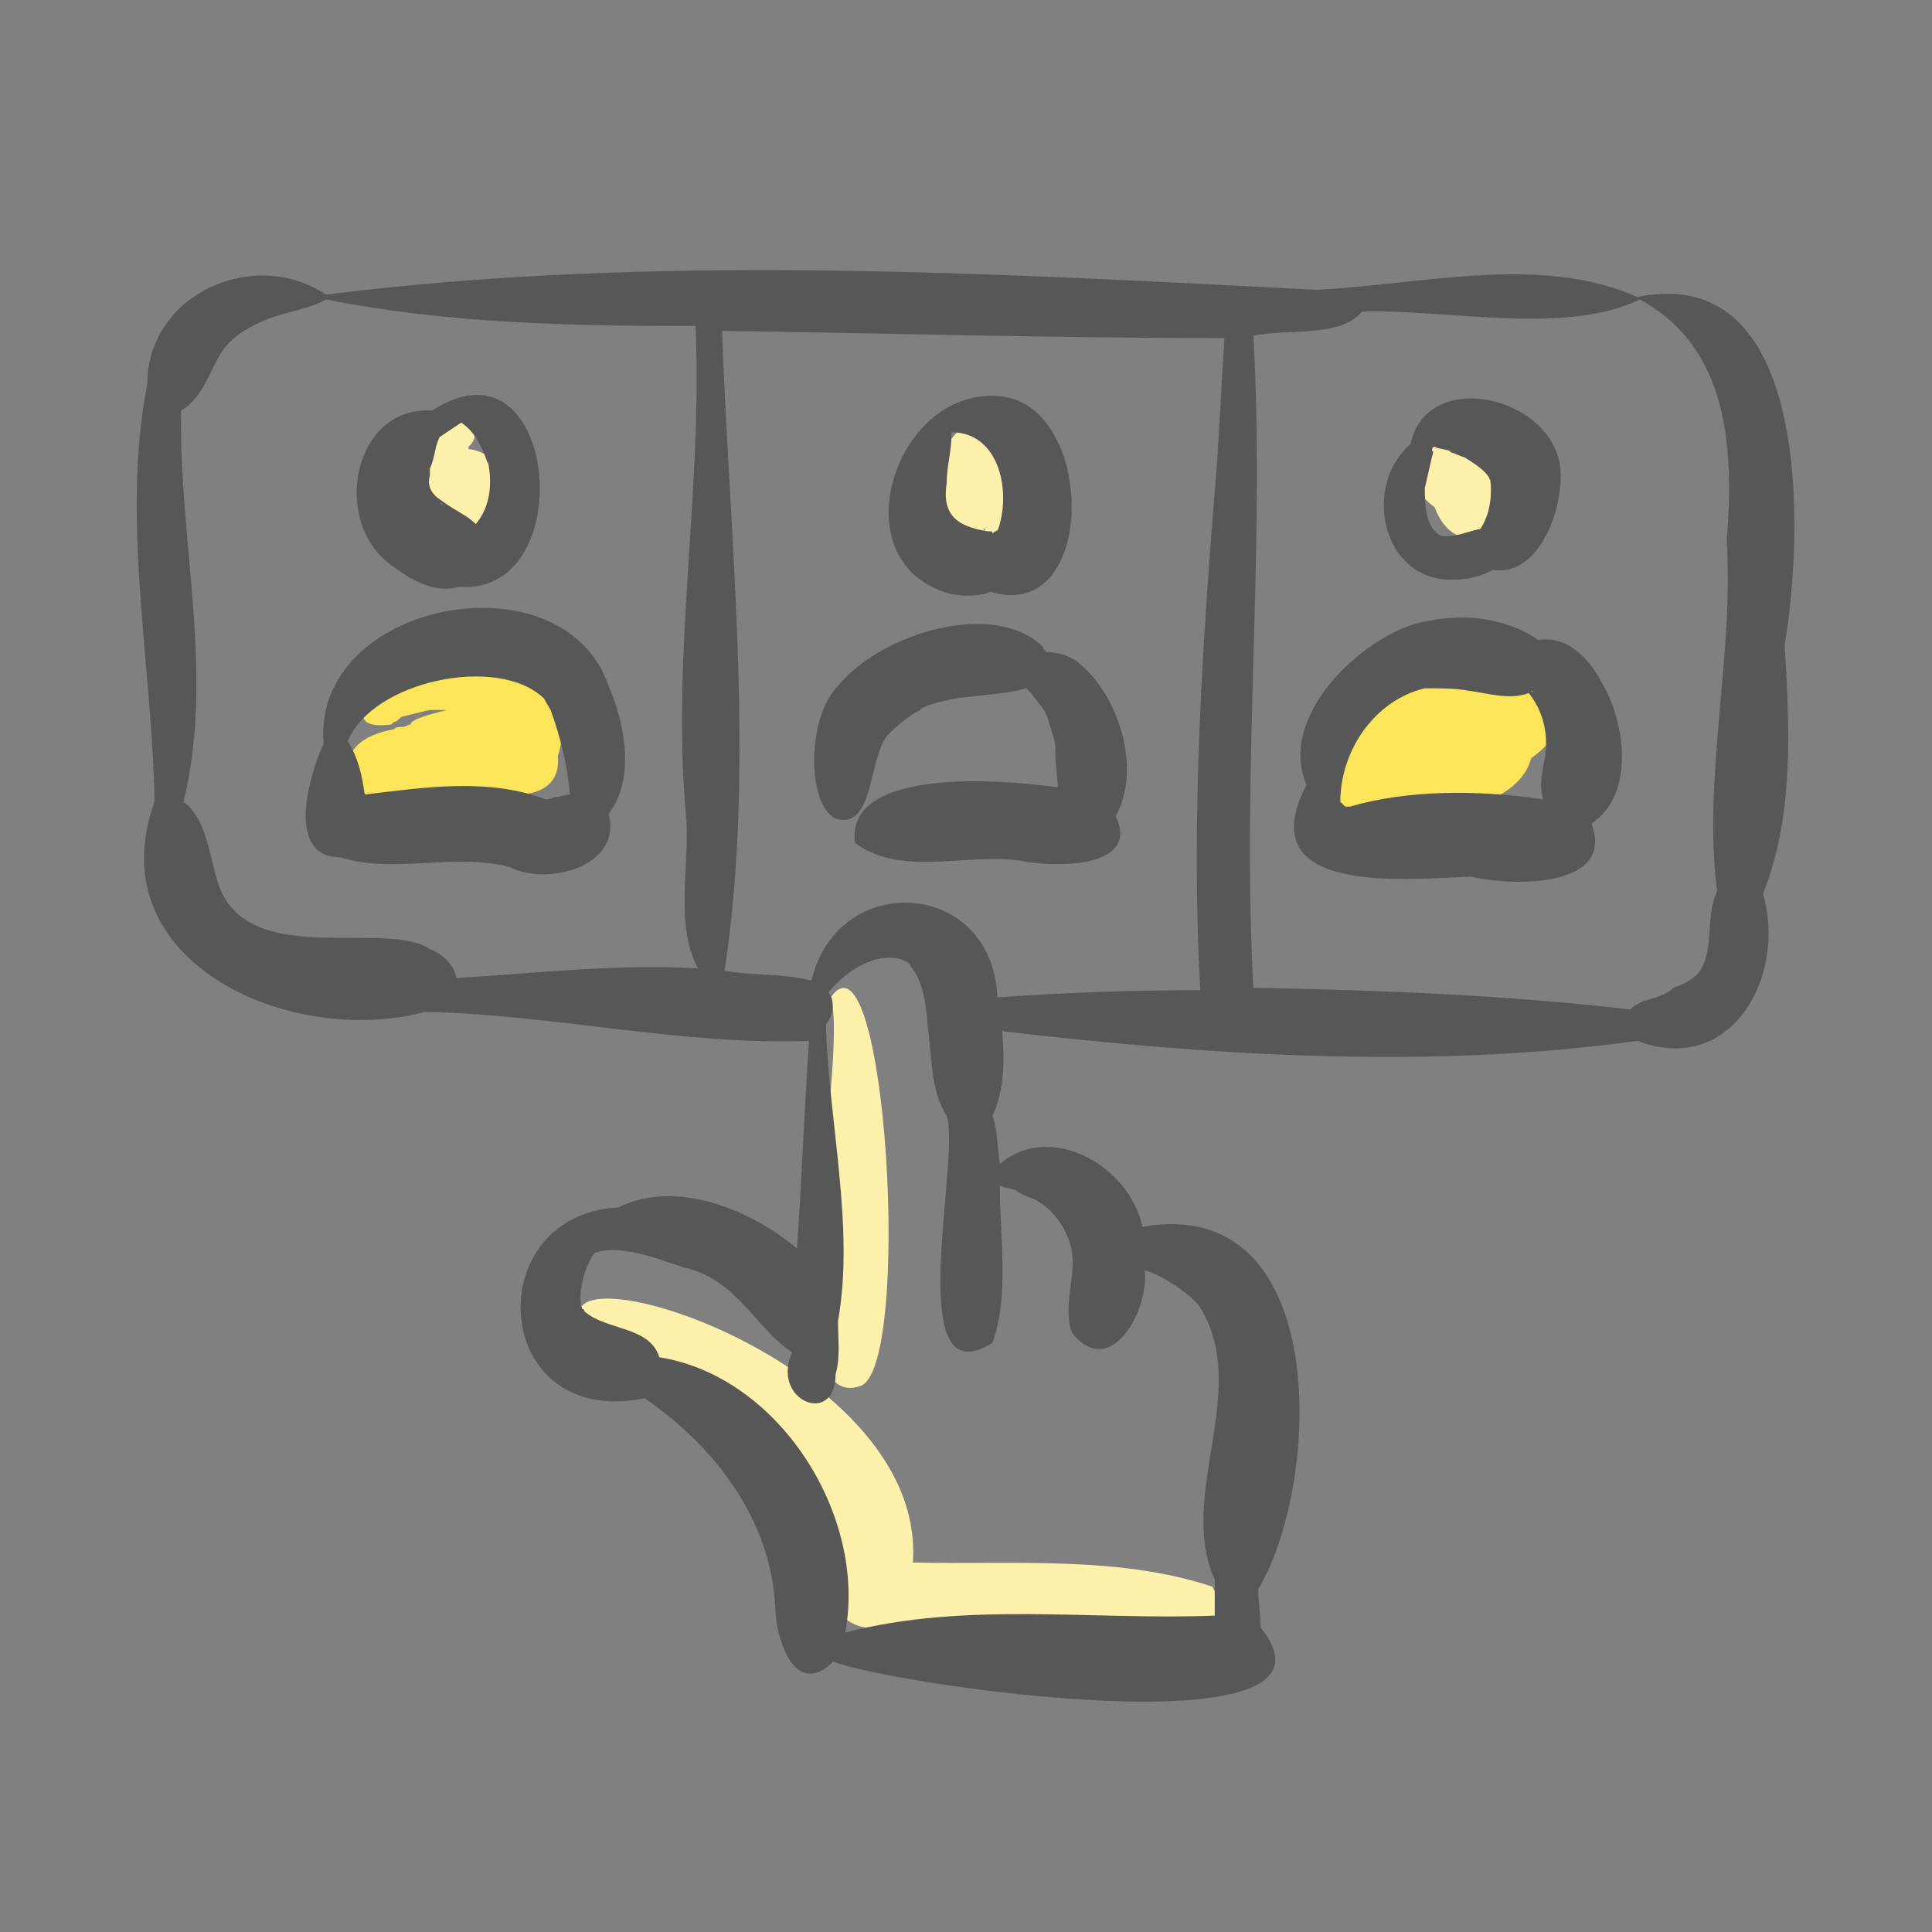 <svg viewBox="0 0 80 80" xmlns="http://www.w3.org/2000/svg"><rect x="0" y="0" width="80" height="80" fill="#808080" stroke="none"/><path d="m35.6 57.4c2.2-.6 1.1-19.4-1.2-16.1.8 2.6-2.5 17.3 1.2 16.1z" fill="#fff0ac"/><path d="m50.2 65.7c-3.9-1.3-8.3-.9-12.4-1 .6-8.7-17-13.7-13.3-9.3 4.9.8 9.3 5.2 10.4 10-1.1.7 0 1.9 1 2 .2.4.8.6 1.1.2 2.4-.1 16.1 3.3 13.2-1.9zm-29.8-46.7c-.3-.2-.7-.4-1-.4v-.1c1-.9-1.1-2.3-1.2-.7-1.5.6-1.6 3.5-.6 4.7-.1-.1-.1-.2-.2-.3 1.8 3.1 5.1-1.2 3-3.2zm-2.2.5c0-.1 0-.1 0 0zm-1.3.8v-.3zm22.5 1.8c2.4 1.9 4.1-3.1 2.1-4.3-2.3-1.5-3.6 2.9-2.1 4.3zm23.2-3c-.9-3.9-6.3-.4-3.2 1.9 1.1 2.8 3.9.4 3.2-1.9zm-1.2 1.3c.1 0 .1-.1.2-.1-.1 0-.2.1-.2.1z" fill="#fff0ac"/><path d="m20.5 27.5c-.6-.4-1.2-.5-1.8-.4-1.4-.4-5.7 3.3-2.5 2.9l.1-.1c.1 0 .2-.1.3-.2-.1 0 1.6-.4 1.2-.3h.7c-.8.2-1.5.4-1.5.6-.1 0-.2.1-.3.1-.2 0-.3 0-.4.1h-.1.1c-2.8.5-2.1 2.7-.2 3.1h.1c.6.1 1.3.1 2-.2.6-.1 1.2-.2 1.1-.2.5-.1 1-.1 1.6 0h.1c1.6.1 2.2-.6 2.1-1.6.6-1.7-.5-4.2-2.6-3.8zm42.6.1c-1.1-.5-1.8-.1-2.2.6-.3-.1-.8 0-1.3.1-1.5-.1-6.2 2.8-5.2 4.6.1.4.6.8.9.3.4 1.2 2.4 1.7 4.2.5.2-.1.5-.2.9-.4 1.2.1 2.7-.7 3-1.9 1.4-1 1.9-2.4-.3-3.8z" fill="#fde559"/><g fill="#575757"><path d="m38.7 42.4v-.2c-.1-.1-.1 0 0 .2zm-.8-2.4-.1-.1c0 .1.1.1.1.1zm-13.5 14.3c0 .1 0 .1 0 0zm7.8 12.7c0 .1 0 .1 0 0zm-16-43.6c.8.6 1.8 1.2 2.8.9 5.1.4 4.1-10.7-1.1-7.3-3.3-.2-4.2 4.6-1.7 6.4zm2-2.6c.3.2.1.1 0 0zm-.4-1.1v-.3c.2-.4.2-.9.4-1.3l.9-.6c.6.4.9 1.1 1.1 1.7v-.1c.2.9.1 1.9-.5 2.6 0-.1 0-.1 0 0-.4-.4-.8-.5-1.6-1.1l-.2-.2.1.1c-.2-.2-.3-.5-.2-.8zm.2.9s0 .1 0 0zm21.4 4c.5.1 1.2.1 1.6-.1 4.5 1.4 4.4-7.9.3-8.1-4.3-.3-6.6 7-1.9 8.2zm1.3-2.7h.1c0 .1-.1 0-.1 0zm-1.5-1.9c0-.7.2-1.3.2-2v-.1c2 0 2.5 2.5 1.9 4.1v-.1s0 .1-.1.1l-.1.1c0-.1 0-.1-.2-.1-1.3-.2-1.9-.7-1.7-2z"/><path d="m41.4 21.8c0-.1.1-.2 0 0zm18.8 2.2c.5 0 1.1-.1 1.6-.4 2 .3 3-2.7 2.8-4.3-.4-2.9-5.5-4.1-6.2-.9-2 1.7-1.2 5.7 1.8 5.6zm1.5-4.4s0 .1 0 0zm-2.7.6c.1-.4.2-.9.3-1.3 0 0 .1-.3 0-.2 0-.1 0-.2.1-.2.2.1.5.1.7.2h-.1c.3.1.5.2.8.3-.5-.2 1 .5.9 1v-.2c.1.7 0 1.5-.4 2.1-.5.1-.9.3-1.4.3h-.2c-.7-.3-.7-1.4-.7-2z"/><path d="m60.2 18.7c.2.1.1 0 0 0zm-35 9.7c-1.9-5.5-12.3-3.5-11.8 2.4-.6 1.3-1.6 4.7.7 4.7 2.2.7 4.7-.2 7 .4 1.5.8 4.7 0 4.1-2.2 1.1-1.4.7-3.7 0-5.3zm-2.1 4.6c-.2 0-.3.1-.5.1-2.4-.9-5-.5-7.5-.2-.1-.8-.3-1.6-.7-2.2 1-2.5 6.2-3.6 8.1-1.8-.1-.2.3.5.3.5.4 1.1.7 2.3.8 3.5-.2 0-.4.1-.5.1zm19.6-4.3c.1.2.1.1 0 0z"/><path d="m44.6 27.4c-.4-.3-.9-.4-1.3-.4 0-.1-.1-.1-.1-.2-2-2-6.7-.6-8.5 1.6-1.3 1.3-1.3 4.9-.1 5.5 1.7.5 1.3-2.8 2.3-3.6-.2.2-.1.2.1-.2 0 .1-.1.1-.1.2.3-.3.8-.7 1.2-.9.1-.1.1-.1-.1 0 1.4-.7 3.1-.5 4.5-.9l.2.2c.2.3.4.5.6.8-.1-.2 0 0 0 .1v-.1c0 .1.1.2.1.3.1.4.3.8.3 1.2v-.1.3c0 .5.1 1 .1 1.4v-.1.1c-2.1-.3-8.8-.9-8.4 2.3 2 1.5 4.9.3 7.2.8 1.3.2 4.6.2 3.6-1.9 1.1-2 .1-5.1-1.6-6.4zm-10 1c-.3.3 0 0 0 0zm8.8 1.5c.1.1.1.1 0 0zm20.6 1.3c0-.1 0-.3 0 0zm2.4-2.8c-.5-1-1.4-2.1-2.7-1.9-1.3-.9-3-1.1-4.5-.8-2.4.3-6.4 3.8-5.1 6.8-2.4 4.6 4.1 3.9 6.8 3.8 1.7.4 6 .5 5-2.2 1.8-1.2 1.4-4.1.5-5.7zm-3 .2c.1 0 .1.1 0 0zm.6 2.5v.1c-.1.6-.3 1.3-.1 1.9-2.7-.4-5.6-.4-8 .3h-.2l-.2-.2c0-2.1 1.4-4.2 3.5-4.7.6 0 1.3 0 1.8.1.8.1 1.7.4 2.5.1.5.6.8 1.5.7 2.4z"/><path d="m73.9 26.7c.8-4.7 1.1-15.9-6.1-14.4-4-1.8-9-.5-13.3-.3-13.6-.7-27.5-1.5-41 .2-3-2-7.4 0-7.4 3.7-1.1 5.6.2 11.6.3 17.3-2.4 6.6 5.6 10.2 11.2 8.7 5.3.1 10.6 1.4 15.9 1.2-.2 2.9-.3 5.8-.5 8.6-1.9-1.6-5-2.9-7.4-1.7-5.8.3-5.3 9.2 1.1 7.9 2.9 2 5.2 5 5.4 8.6 0 1.3.8 3.9 2.4 2.3 2.1.9 22 3.9 17.7-1.4 0-.5-.1-1.1-.1-1.6 2.6-4.3 3.1-16.4-4.8-15-.5-2.5-3.8-4.4-5.9-2.6-.1-.7-.1-1.4-.3-2 .5-1.1.5-2.3.4-3.5 8.6 1 17.6 1.6 26.3.4 3.9 1.5 6.2-2.7 5.2-6.1 1.3-3.2 1.1-6.9.9-10.3zm-45.5 7c.2 2.1-.5 4.5.5 6.4-3.3-.2-6.7.2-10 .4-.1-.6-.6-1-1.1-1.2-1.8-1.2-7.1.7-8.6-2.3-.5-1-.5-3-1.6-3.8 1.3-5.3-.2-10.7-.1-16.2 1-.6 1.2-1.8 1.8-2.6.5-.6 1.1-.9 1.8-1.2.8-.3 1.7-.4 2.4-.8 5 1 10.2 1.1 15.3 1.1.3 6.8-1 13.5-.4 20.2zm-3.9 20.8s0-.1 0 0c0-.1 0 0 0 0zm16.6 1.1c.7-2 .3-4.4.3-6.5.2.1.5.1.7.2-.1 0 .5.3.6.3-.2-.1-.1 0 0 0 .7.3 1.2.9 1.5 1.6.6 1.3-.3 2.7.2 4 1.6 2 3.2-1 3-2.6.7.2 1.4.7 1.9 1.1l.3.3c2.3 3.4-.9 7.9.7 11.4v1.5c-5.1.2-10.3-.6-15.3.7.9-4.8-2.7-10.6-7.7-11.4-.4-1.3-2.2-1.1-3.1-1.9 0 0 0-.1-.1-.1 0-.1 0-.1-.1-.1 0 .1.1.1.1.2-.2-.8.1-1.8.5-2.4 1.1-.5 3.3.5 3.8.6 2.1.5 2.9 2.5 4.4 3.5-.9 2 1.8 3.1 1.8.9.2-.7.1-1.4.1-2.2.7-3.9-.4-8.3-.5-12.3.3-.3.4-1 .1-1.3.7-.9 2.1-1.8 3.2-1.3 0 0 .2.1.2.2.5.6.6 1.4.7 2.2v.2c.2 1.3.1 2.7.8 3.8.6 1.8-1.9 11.8 1.9 9.4zm9.3-36.5c-.6 7.3-1.1 14.6-.7 21.9-2.8 0-5.6.1-8.4.3-.2-4.9-6.6-5.3-7.7-.7-1.3-.3-2.4-.2-3.6-.4 1.3-8.4.2-17.9-.1-26.5 7 .1 13.8.3 20.8.3zm21.1 3.3c.3 4.8-1 9.8-.4 14.5-.5 1.1-.1 2.3-.7 3.3-.1.1-.1.1 0 0-.3.4-.8.6-1.1.7-.5.5-1.3.4-1.8.9-5.1-.6-10.4-.8-15.6-.9-.5-9 .5-18.1 0-27 1.4-.3 3.6.1 4.5-1 3.6-.1 8.4 1 11.5-.5 3.7 2 3.9 6.2 3.6 10zm-1.1 17.8c-.1 0-.1 0 0 0zm-61.1-25.7c-.1.1-.1.1 0 0z"/></g></svg>